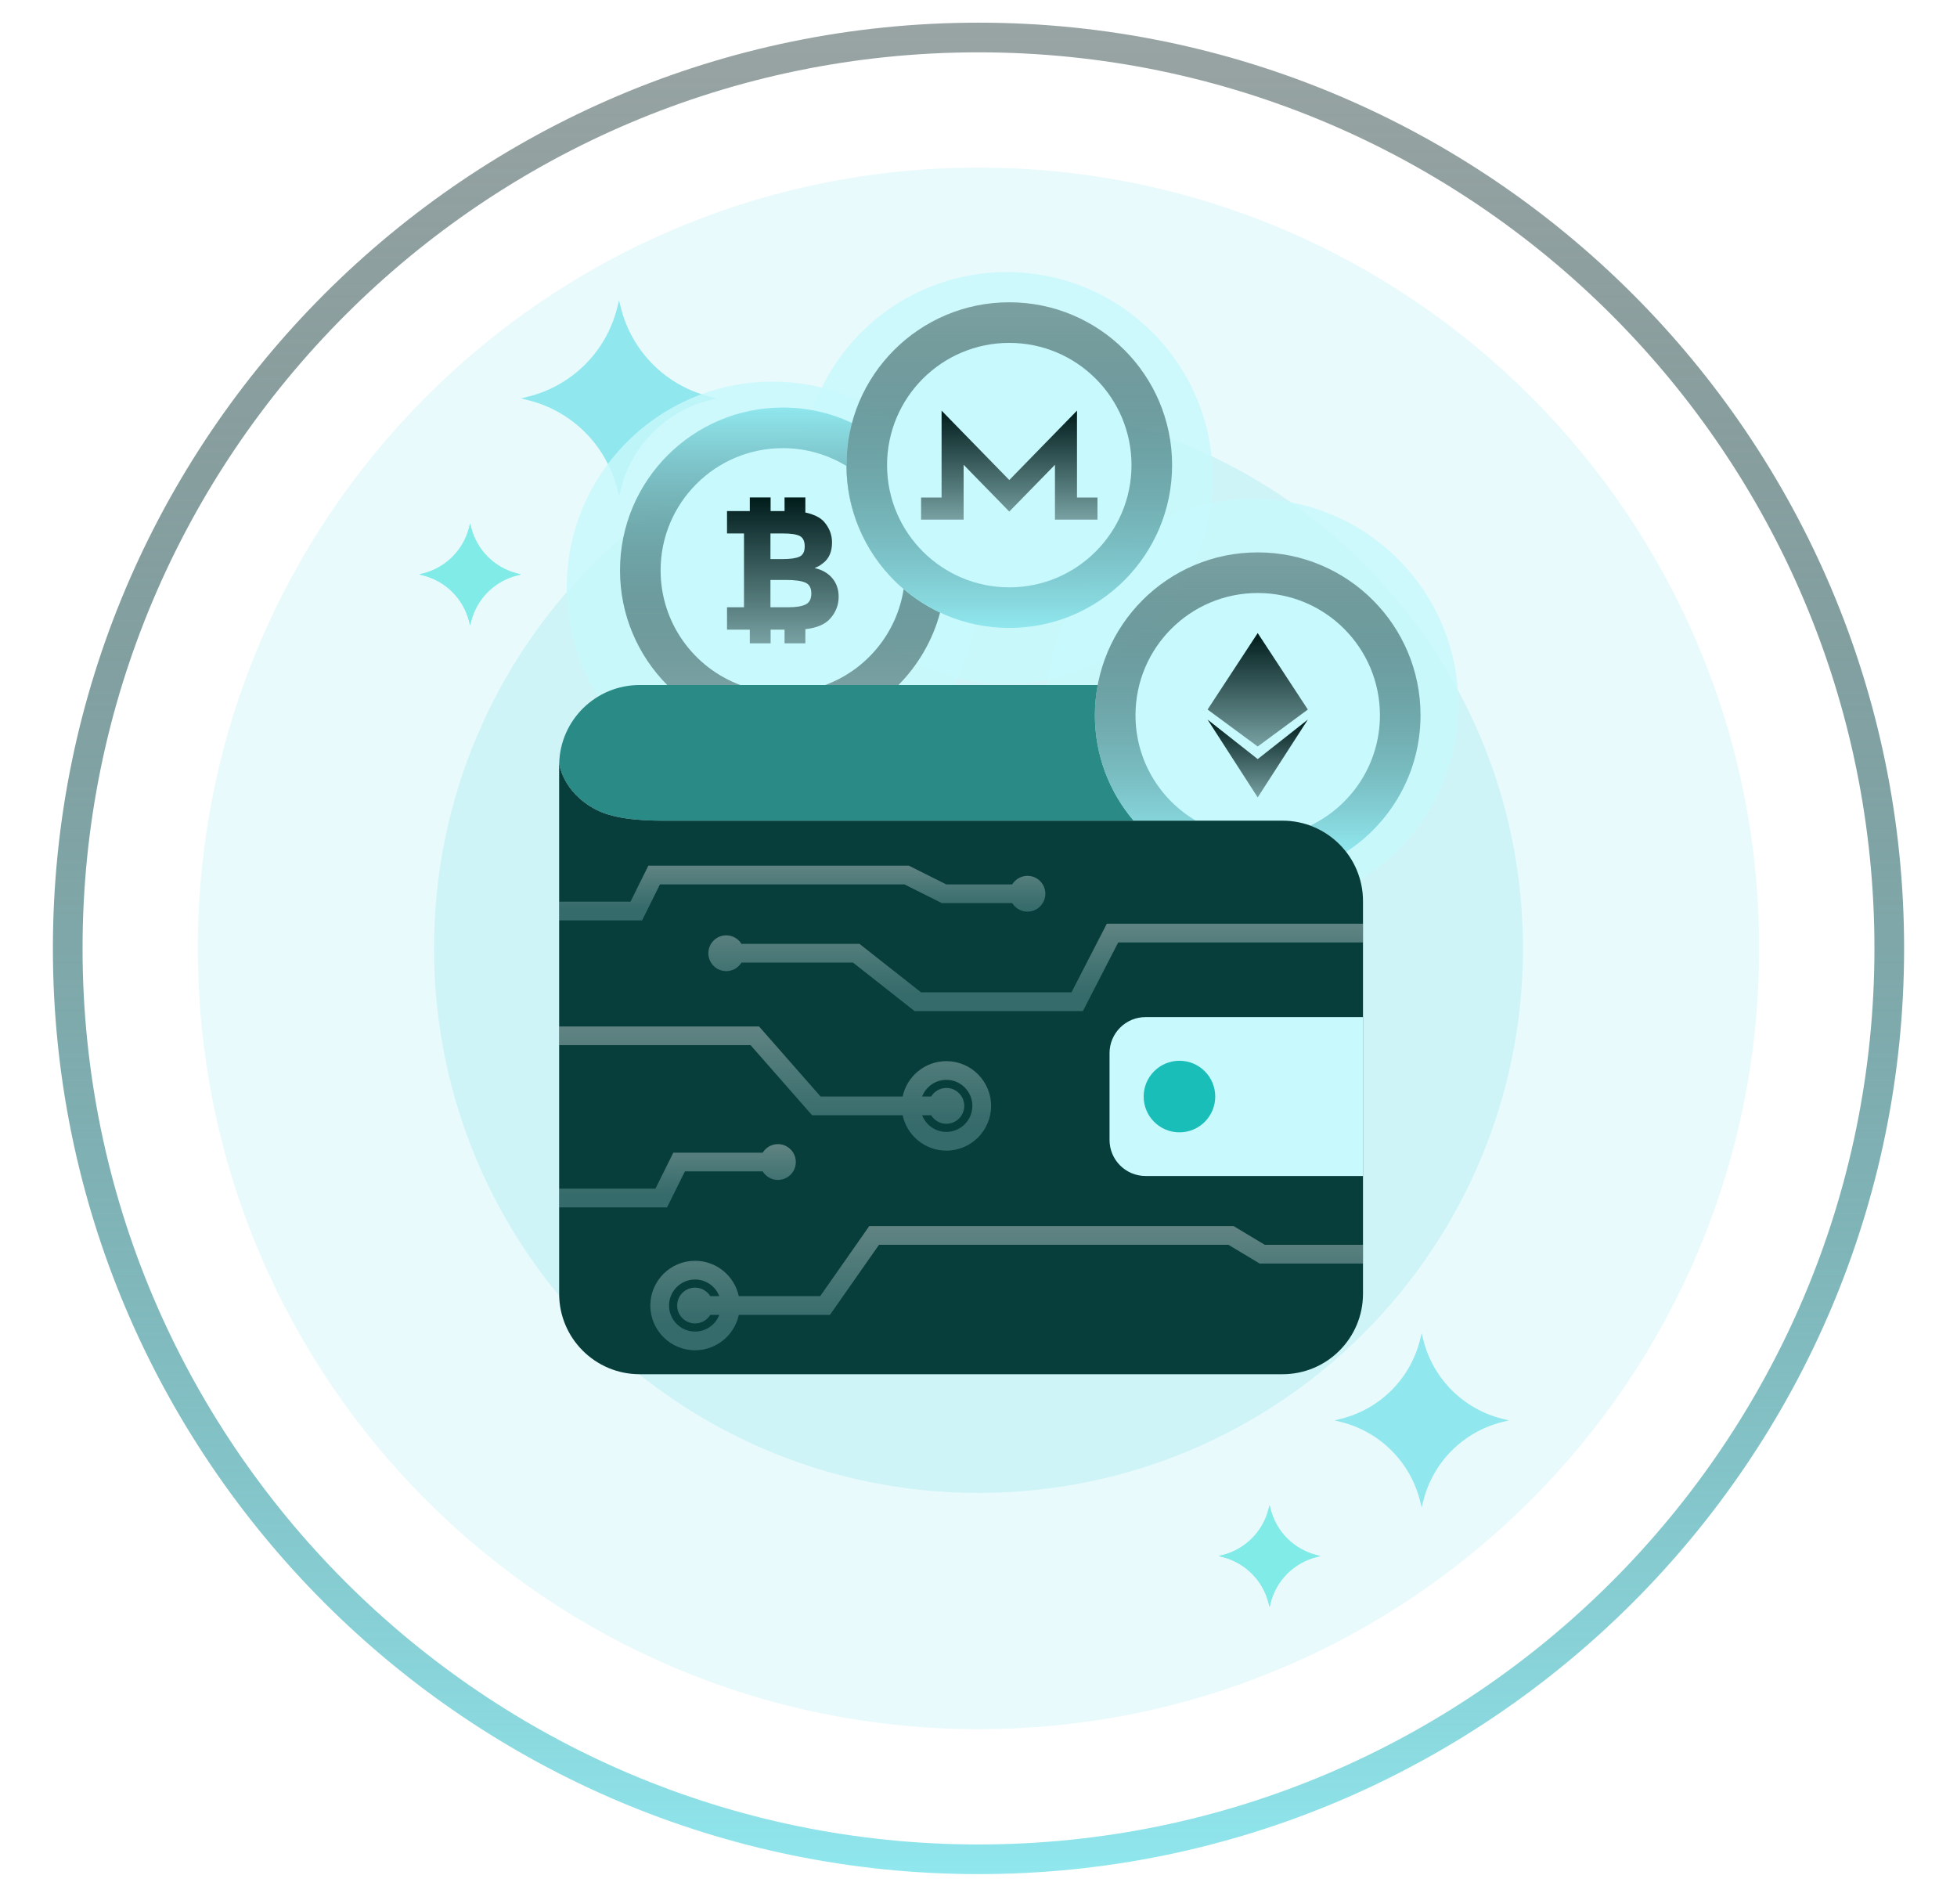 <svg width="518" height="504" viewBox="0 0 518 504" fill="none" xmlns="http://www.w3.org/2000/svg">
<g clip-path="url(#clip0_236_8208)">
<path d="M259.004 44.362C144.881 44.362 52.368 136.88 52.368 251.002C52.368 365.12 144.881 457.636 259.004 457.636C373.119 457.636 465.636 365.12 465.636 251.002C465.636 136.88 373.119 44.362 259.004 44.362Z" fill="#90E7ED" fill-opacity="0.2"/>
<path d="M259.004 6C123.908 6 14 115.908 14 251.002C14 386.096 123.908 496 259.004 496C394.097 496 504 386.096 504 251.002C504 115.908 394.097 6 259.004 6ZM259.004 488.152C128.236 488.152 21.852 381.767 21.852 251.002C21.852 120.234 128.236 13.85 259.004 13.85C389.769 13.85 496.148 120.235 496.148 251.002C496.148 381.767 389.768 488.152 259.004 488.152Z" fill="url(#paint0_linear_236_8208)"/>
<path d="M403.118 251.004C403.118 330.597 338.593 395.115 258.993 395.115C179.407 395.115 114.882 330.597 114.882 251.004C114.882 171.404 179.407 106.886 258.993 106.886C338.593 106.886 403.118 171.404 403.118 251.004Z" fill="#90E7ED" fill-opacity="0.3"/>
<g filter="url(#filter0_f_236_8208)">
<path d="M187.813 104.949C176.26 102.056 167.245 93.038 164.351 81.488L163.854 79.519L163.359 81.488C160.466 93.038 151.447 102.056 139.893 104.949L137.927 105.445L139.893 105.939C151.447 108.832 160.466 117.851 163.359 129.402L163.854 131.372L164.351 129.402C167.245 117.852 176.26 108.832 187.813 105.939L189.784 105.445L187.813 104.949Z" fill="#E3FDFF"/>
</g>
<path d="M187.813 104.949C176.26 102.056 167.245 93.038 164.351 81.488L163.854 79.519L163.359 81.488C160.466 93.038 151.447 102.056 139.893 104.949L137.927 105.445L139.893 105.939C151.447 108.832 160.466 117.851 163.359 129.402L163.854 131.372L164.351 129.402C167.245 117.852 176.26 108.832 187.813 105.939L189.784 105.445L187.813 104.949Z" fill="#90E7ED"/>
<g filter="url(#filter1_f_236_8208)">
<path d="M397.596 375.479C387.329 372.906 379.316 364.891 376.743 354.627L376.302 352.877L375.863 354.627C373.29 364.891 365.275 372.906 355.005 375.479L353.259 375.918L355.005 376.358C365.276 378.931 373.29 386.945 375.863 397.213L376.302 398.964L376.743 397.213C379.316 386.944 387.329 378.931 397.596 376.358L399.349 375.918L397.596 375.479Z" fill="#EFFEFF"/>
</g>
<path d="M397.596 375.479C387.329 372.906 379.316 364.891 376.743 354.627L376.302 352.877L375.863 354.627C373.29 364.891 365.275 372.906 355.005 375.479L353.259 375.918L355.005 376.358C365.276 378.931 373.29 386.945 375.863 397.213L376.302 398.964L376.743 397.213C379.316 386.944 387.329 378.931 397.596 376.358L399.349 375.918L397.596 375.479Z" fill="#90E7ED"/>
<g filter="url(#filter2_f_236_8208)">
<path d="M348.508 411.564C342.495 410.057 337.803 405.364 336.298 399.355L336.04 398.331L335.782 399.355C334.276 405.364 329.583 410.057 323.57 411.564L322.547 411.821L323.57 412.079C329.583 413.584 334.276 418.279 335.782 424.291L336.04 425.314L336.298 424.291C337.803 418.279 342.495 413.584 348.508 412.079L349.533 411.821L348.508 411.564Z" fill="#96E8EF"/>
</g>
<path d="M348.508 411.564C342.495 410.057 337.804 405.364 336.298 399.355L336.041 398.331L335.782 399.355C334.277 405.364 329.583 410.057 323.571 411.564L322.547 411.821L323.571 412.079C329.583 413.584 334.277 418.279 335.782 424.291L336.041 425.314L336.298 424.291C337.804 418.279 342.495 413.584 348.508 412.079L349.533 411.821L348.508 411.564Z" fill="#81ECE7"/>
<g filter="url(#filter3_f_236_8208)">
<path d="M136.903 151.771C130.89 150.264 126.199 145.571 124.693 139.562L124.435 138.538L124.176 139.562C122.671 145.571 117.977 150.264 111.965 151.771L110.941 152.028L111.965 152.286C117.977 153.791 122.671 158.486 124.176 164.498L124.435 165.521L124.693 164.498C126.199 158.486 130.89 153.791 136.903 152.286L137.928 152.028L136.903 151.771Z" fill="#96E9EF"/>
</g>
<path d="M136.903 151.771C130.89 150.264 126.198 145.571 124.693 139.562L124.434 138.538L124.176 139.562C122.67 145.571 117.977 150.264 111.964 151.771L110.941 152.028L111.964 152.286C117.977 153.791 122.67 158.486 124.176 164.498L124.434 165.521L124.693 164.498C126.198 158.486 130.89 153.791 136.903 152.286L137.928 152.028L136.903 151.771Z" fill="#81ECE7"/>
<g opacity="0.8" filter="url(#filter4_f_236_8208)">
<circle cx="266.5" cy="126.5" r="54.5" fill="#C8F9FD"/>
</g>
<g opacity="0.8" filter="url(#filter5_f_236_8208)">
<circle cx="204.5" cy="155.5" r="54.5" fill="#C8F9FD"/>
</g>
<g opacity="0.8" filter="url(#filter6_f_236_8208)">
<circle cx="331.5" cy="186.5" r="54.5" fill="#C8F9FD"/>
</g>
<path d="M224.049 123.096C224.049 119.235 224.564 115.495 225.516 111.935C219.958 109.322 213.755 107.855 207.207 107.855C183.403 107.855 164.109 127.15 164.109 150.954C164.109 162.79 168.883 173.509 176.606 181.298H237.808C243.013 176.05 246.87 169.469 248.838 162.115C234.192 155.231 224.049 140.352 224.049 123.096Z" fill="url(#paint1_linear_236_8208)"/>
<path d="M224.055 123.334C219.147 120.335 213.379 118.604 207.208 118.604C189.341 118.604 174.857 133.088 174.857 150.954C174.857 164.869 183.645 176.731 195.973 181.298H218.443C229.288 177.281 237.392 167.618 239.187 155.879C229.983 148.023 224.126 136.368 224.055 123.334Z" fill="#C8F9FD"/>
<path d="M220.25 152.973C219.102 151.643 217.55 150.765 215.606 150.344C216.145 150.107 216.519 149.935 216.725 149.829C216.939 149.727 217.309 149.463 217.85 149.044C219.438 147.847 220.23 146.022 220.23 143.568C220.23 141.529 219.527 139.705 218.118 138.091C217.341 137.221 216.18 136.534 214.638 136.024C214.182 135.871 213.684 135.749 213.172 135.644V131.652H207.664V135.259H203.974V131.652H198.466V135.259H196.928H192.435V141.187H196.928V160.719H192.435V166.647H196.928H198.466V170.258H203.974V166.647H207.664V170.258H213.172V166.512C216.165 166.189 218.362 165.271 219.735 163.73C221.232 162.054 221.983 160.122 221.983 157.936C221.981 155.96 221.401 154.307 220.25 152.973ZM203.931 141.187H207.299C209.362 141.187 210.833 141.413 211.696 141.86C212.564 142.309 213 143.229 213 144.622C213 146.013 212.528 146.92 211.587 147.338C210.646 147.757 209.197 147.967 207.252 147.967H203.931V141.187ZM213.248 159.977C212.245 160.473 210.739 160.719 208.732 160.719H203.931V153.491H208.063C210.393 153.491 212.094 153.723 213.157 154.186C214.219 154.65 214.752 155.609 214.752 157.061C214.751 158.511 214.251 159.484 213.248 159.977Z" fill="url(#paint2_linear_236_8208)"/>
<path d="M289.807 189.295C289.807 186.561 290.073 183.89 290.559 181.298H169.305C157.715 181.298 148.293 190.553 148.014 202.071C148.141 202.99 149.361 209.903 157.779 214.3C163.383 217.236 172.485 217.202 176.781 217.202H300.077C293.678 209.682 289.807 199.943 289.807 189.295Z" fill="#298A86"/>
<path d="M332.903 146.194C309.102 146.194 289.807 165.49 289.807 189.296C289.807 199.944 293.677 209.683 300.077 217.203H339.475C346.33 217.203 352.422 220.441 356.318 225.468C368.159 217.787 376 204.461 376 189.296C376.001 165.491 356.705 146.194 332.903 146.194Z" fill="url(#paint3_linear_236_8208)"/>
<path d="M332.903 156.944C315.039 156.944 300.555 171.428 300.555 189.296C300.555 201.192 306.983 211.583 316.549 217.202H339.476C342.058 217.202 344.533 217.662 346.823 218.503C357.723 213.3 365.255 202.177 365.255 189.296C365.254 171.428 350.772 156.944 332.903 156.944Z" fill="#C8F9FD"/>
<path d="M332.903 167.545L319.636 187.787L332.903 197.566L346.172 187.788L332.903 167.545Z" fill="url(#paint4_linear_236_8208)"/>
<path d="M332.903 200.899L319.636 190.449L332.903 211.04L346.172 190.449L332.903 200.899Z" fill="url(#paint5_linear_236_8208)"/>
<path d="M339.476 217.202H176.781C172.486 217.202 163.383 217.236 157.779 214.3C148.748 209.584 148 201.966 148 201.966V342.4C148 354.162 157.539 363.698 169.304 363.698H339.475C351.24 363.698 360.773 354.161 360.773 342.4V238.497C360.775 226.734 351.241 217.202 339.476 217.202Z" fill="#073E3C"/>
<path d="M303.226 269.184C297.956 269.184 293.685 273.457 293.685 278.73V301.692C293.685 306.962 297.956 311.238 303.226 311.238H360.775V269.184H303.226Z" fill="#C8F9FD"/>
<path d="M312.191 280.739C306.961 280.739 302.716 284.98 302.716 290.211C302.716 295.443 306.961 299.686 312.191 299.686C317.423 299.686 321.661 295.442 321.661 290.211C321.661 284.98 317.423 280.739 312.191 280.739Z" fill="#1ABEB8"/>
<path d="M267.149 80C243.345 80 224.048 99.294 224.048 123.095C224.048 146.9 243.344 166.194 267.149 166.194C290.948 166.194 310.244 146.9 310.244 123.095C310.244 99.294 290.948 80 267.149 80Z" fill="url(#paint6_linear_236_8208)"/>
<path d="M267.149 90.748C249.282 90.748 234.798 105.23 234.798 123.097C234.798 140.964 249.283 155.448 267.149 155.448C285.013 155.448 299.497 140.964 299.497 123.097C299.498 105.23 285.013 90.748 267.149 90.748Z" fill="#C8F9FD"/>
<path d="M285.071 131.684V108.674L267.149 127.046L249.228 108.674V131.684H243.806V137.52H255.062V123.013L267.149 135.389L279.238 123.013V137.52H290.49V131.684H285.071Z" fill="url(#paint7_linear_236_8208)"/>
<path d="M250.495 280.84C244.813 280.84 240.059 284.861 238.916 290.206H217.205L200.918 271.662H148.001V276.616H198.674L214.959 295.16H238.917C240.06 300.502 244.813 304.523 250.495 304.523C257.022 304.523 262.332 299.212 262.332 292.684C262.332 286.151 257.022 280.84 250.495 280.84ZM250.495 299.568C247.57 299.568 245.072 297.734 244.075 295.159H246.464C247.298 296.513 248.789 297.417 250.495 297.417C253.11 297.417 255.229 295.297 255.229 292.682C255.229 290.067 253.11 287.945 250.495 287.945C248.788 287.945 247.297 288.851 246.463 290.205H244.074C245.072 287.628 247.57 285.793 250.495 285.793C254.291 285.793 257.377 288.882 257.377 292.682C257.377 296.478 254.291 299.568 250.495 299.568Z" fill="url(#paint8_linear_236_8208)" fill-opacity="0.6"/>
<path d="M334.787 329.454L326.532 324.5H230.079L217.095 343.045H195.552C194.409 337.7 189.656 333.679 183.973 333.679C177.446 333.679 172.137 338.99 172.137 345.52C172.137 352.049 177.446 357.359 183.973 357.359C189.655 357.359 194.408 353.34 195.551 347.997H219.676L232.66 329.452H325.157L333.413 334.407H360.776V329.452H334.787V329.454ZM183.973 350.258C185.681 350.258 187.172 349.353 188.006 348H190.393C189.395 350.574 186.898 352.408 183.973 352.408C180.178 352.408 177.091 349.318 177.091 345.522C177.091 341.723 180.178 338.633 183.973 338.633C186.899 338.633 189.397 340.468 190.395 343.046H188.008C187.174 341.691 185.681 340.784 183.974 340.784C181.359 340.784 179.24 342.907 179.24 345.522C179.239 348.139 181.358 350.258 183.973 350.258Z" fill="url(#paint9_linear_236_8208)" fill-opacity="0.6"/>
<path d="M205.911 302.805C204.205 302.805 202.714 303.711 201.879 305.065H178.22L173.491 314.592H148V319.546H176.561L181.29 310.019H201.879C202.713 311.372 204.204 312.277 205.911 312.277C208.526 312.277 210.646 310.158 210.646 307.543C210.646 304.928 208.526 302.805 205.911 302.805Z" fill="url(#paint10_linear_236_8208)" fill-opacity="0.6"/>
<path d="M271.961 231.801C270.255 231.801 268.764 232.707 267.929 234.062H250.472L240.564 229.107H171.614L166.887 238.635H148.001V243.589H169.957L174.686 234.062H239.397L249.304 239.016H267.929C268.764 240.369 270.256 241.274 271.961 241.274C274.576 241.274 276.695 239.154 276.695 236.539C276.695 233.924 274.576 231.801 271.961 231.801Z" fill="url(#paint11_linear_236_8208)" fill-opacity="0.6"/>
<path d="M292.963 244.47L283.611 262.633H243.787L227.5 249.804H196.263C195.429 248.45 193.937 247.543 192.23 247.543C189.615 247.543 187.495 249.665 187.495 252.28C187.495 254.896 189.615 257.016 192.23 257.016C193.936 257.016 195.427 256.112 196.261 254.758H225.784L242.071 267.588H286.629L295.983 249.425H360.775V244.471L292.963 244.47Z" fill="url(#paint12_linear_236_8208)" fill-opacity="0.6"/>
</g>
<defs>
<filter id="filter0_f_236_8208" x="121.927" y="63.519" width="83.857" height="83.853" filterUnits="userSpaceOnUse" color-interpolation-filters="sRGB">
<feFlood flood-opacity="0" result="BackgroundImageFix"/>
<feBlend mode="normal" in="SourceGraphic" in2="BackgroundImageFix" result="shape"/>
<feGaussianBlur stdDeviation="8" result="effect1_foregroundBlur_236_8208"/>
</filter>
<filter id="filter1_f_236_8208" x="337.259" y="336.877" width="78.091" height="78.087" filterUnits="userSpaceOnUse" color-interpolation-filters="sRGB">
<feFlood flood-opacity="0" result="BackgroundImageFix"/>
<feBlend mode="normal" in="SourceGraphic" in2="BackgroundImageFix" result="shape"/>
<feGaussianBlur stdDeviation="8" result="effect1_foregroundBlur_236_8208"/>
</filter>
<filter id="filter2_f_236_8208" x="314.547" y="390.331" width="42.986" height="42.982" filterUnits="userSpaceOnUse" color-interpolation-filters="sRGB">
<feFlood flood-opacity="0" result="BackgroundImageFix"/>
<feBlend mode="normal" in="SourceGraphic" in2="BackgroundImageFix" result="shape"/>
<feGaussianBlur stdDeviation="4" result="effect1_foregroundBlur_236_8208"/>
</filter>
<filter id="filter3_f_236_8208" x="102.941" y="130.538" width="42.986" height="42.982" filterUnits="userSpaceOnUse" color-interpolation-filters="sRGB">
<feFlood flood-opacity="0" result="BackgroundImageFix"/>
<feBlend mode="normal" in="SourceGraphic" in2="BackgroundImageFix" result="shape"/>
<feGaussianBlur stdDeviation="4" result="effect1_foregroundBlur_236_8208"/>
</filter>
<filter id="filter4_f_236_8208" x="143.025" y="3.025" width="246.949" height="246.949" filterUnits="userSpaceOnUse" color-interpolation-filters="sRGB">
<feFlood flood-opacity="0" result="BackgroundImageFix"/>
<feBlend mode="normal" in="SourceGraphic" in2="BackgroundImageFix" result="shape"/>
<feGaussianBlur stdDeviation="34.487" result="effect1_foregroundBlur_236_8208"/>
</filter>
<filter id="filter5_f_236_8208" x="81.025" y="32.025" width="246.949" height="246.949" filterUnits="userSpaceOnUse" color-interpolation-filters="sRGB">
<feFlood flood-opacity="0" result="BackgroundImageFix"/>
<feBlend mode="normal" in="SourceGraphic" in2="BackgroundImageFix" result="shape"/>
<feGaussianBlur stdDeviation="34.487" result="effect1_foregroundBlur_236_8208"/>
</filter>
<filter id="filter6_f_236_8208" x="208.025" y="63.025" width="246.949" height="246.949" filterUnits="userSpaceOnUse" color-interpolation-filters="sRGB">
<feFlood flood-opacity="0" result="BackgroundImageFix"/>
<feBlend mode="normal" in="SourceGraphic" in2="BackgroundImageFix" result="shape"/>
<feGaussianBlur stdDeviation="34.487" result="effect1_foregroundBlur_236_8208"/>
</filter>
<linearGradient id="paint0_linear_236_8208" x1="259" y1="6" x2="259" y2="496" gradientUnits="userSpaceOnUse">
<stop stop-color="#001C1B" stop-opacity="0.4"/>
<stop offset="1" stop-color="#90E7EE"/>
</linearGradient>
<linearGradient id="paint1_linear_236_8208" x1="206.473" y1="107.855" x2="206.473" y2="181.298" gradientUnits="userSpaceOnUse">
<stop stop-color="#90E7EE"/>
<stop offset="1" stop-color="#001C1B" stop-opacity="0.4"/>
</linearGradient>
<linearGradient id="paint2_linear_236_8208" x1="207.209" y1="131.652" x2="207.209" y2="170.258" gradientUnits="userSpaceOnUse">
<stop stop-color="#001C1B"/>
<stop offset="1" stop-color="#001C1B" stop-opacity="0.4"/>
</linearGradient>
<linearGradient id="paint3_linear_236_8208" x1="332.903" y1="146.194" x2="332.903" y2="225.468" gradientUnits="userSpaceOnUse">
<stop stop-color="#001C1B" stop-opacity="0.4"/>
<stop offset="1" stop-color="#90E7EE"/>
</linearGradient>
<linearGradient id="paint4_linear_236_8208" x1="332.904" y1="167.545" x2="332.904" y2="197.566" gradientUnits="userSpaceOnUse">
<stop stop-color="#001C1B"/>
<stop offset="1" stop-color="#001C1B" stop-opacity="0.4"/>
</linearGradient>
<linearGradient id="paint5_linear_236_8208" x1="332.904" y1="190.449" x2="332.904" y2="211.04" gradientUnits="userSpaceOnUse">
<stop stop-color="#001C1B"/>
<stop offset="1" stop-color="#001C1B" stop-opacity="0.4"/>
</linearGradient>
<linearGradient id="paint6_linear_236_8208" x1="267.146" y1="80" x2="267.146" y2="166.194" gradientUnits="userSpaceOnUse">
<stop stop-color="#001C1B" stop-opacity="0.4"/>
<stop offset="1" stop-color="#90E7EE"/>
</linearGradient>
<linearGradient id="paint7_linear_236_8208" x1="267.148" y1="108.674" x2="267.148" y2="137.52" gradientUnits="userSpaceOnUse">
<stop stop-color="#001C1B"/>
<stop offset="1" stop-color="#001C1B" stop-opacity="0.4"/>
</linearGradient>
<linearGradient id="paint8_linear_236_8208" x1="205.166" y1="271.662" x2="205.166" y2="304.523" gradientUnits="userSpaceOnUse">
<stop stop-color="white" stop-opacity="0.6"/>
<stop offset="0.803" stop-color="#C8F9FD" stop-opacity="0.4"/>
</linearGradient>
<linearGradient id="paint9_linear_236_8208" x1="266.456" y1="324.5" x2="266.456" y2="357.359" gradientUnits="userSpaceOnUse">
<stop stop-color="white" stop-opacity="0.6"/>
<stop offset="0.803" stop-color="#C8F9FD" stop-opacity="0.4"/>
</linearGradient>
<linearGradient id="paint10_linear_236_8208" x1="179.323" y1="302.805" x2="179.323" y2="319.546" gradientUnits="userSpaceOnUse">
<stop stop-color="white" stop-opacity="0.6"/>
<stop offset="0.803" stop-color="#C8F9FD" stop-opacity="0.4"/>
</linearGradient>
<linearGradient id="paint11_linear_236_8208" x1="212.348" y1="229.107" x2="212.348" y2="243.589" gradientUnits="userSpaceOnUse">
<stop stop-color="white" stop-opacity="0.6"/>
<stop offset="0.803" stop-color="#C8F9FD" stop-opacity="0.4"/>
</linearGradient>
<linearGradient id="paint12_linear_236_8208" x1="274.135" y1="244.47" x2="274.135" y2="267.588" gradientUnits="userSpaceOnUse">
<stop stop-color="white" stop-opacity="0.6"/>
<stop offset="0.803" stop-color="#C8F9FD" stop-opacity="0.4"/>
</linearGradient>
<clipPath id="clip0_236_8208">
<rect width="518" height="504" fill="white"/>
</clipPath>
</defs>
</svg>
